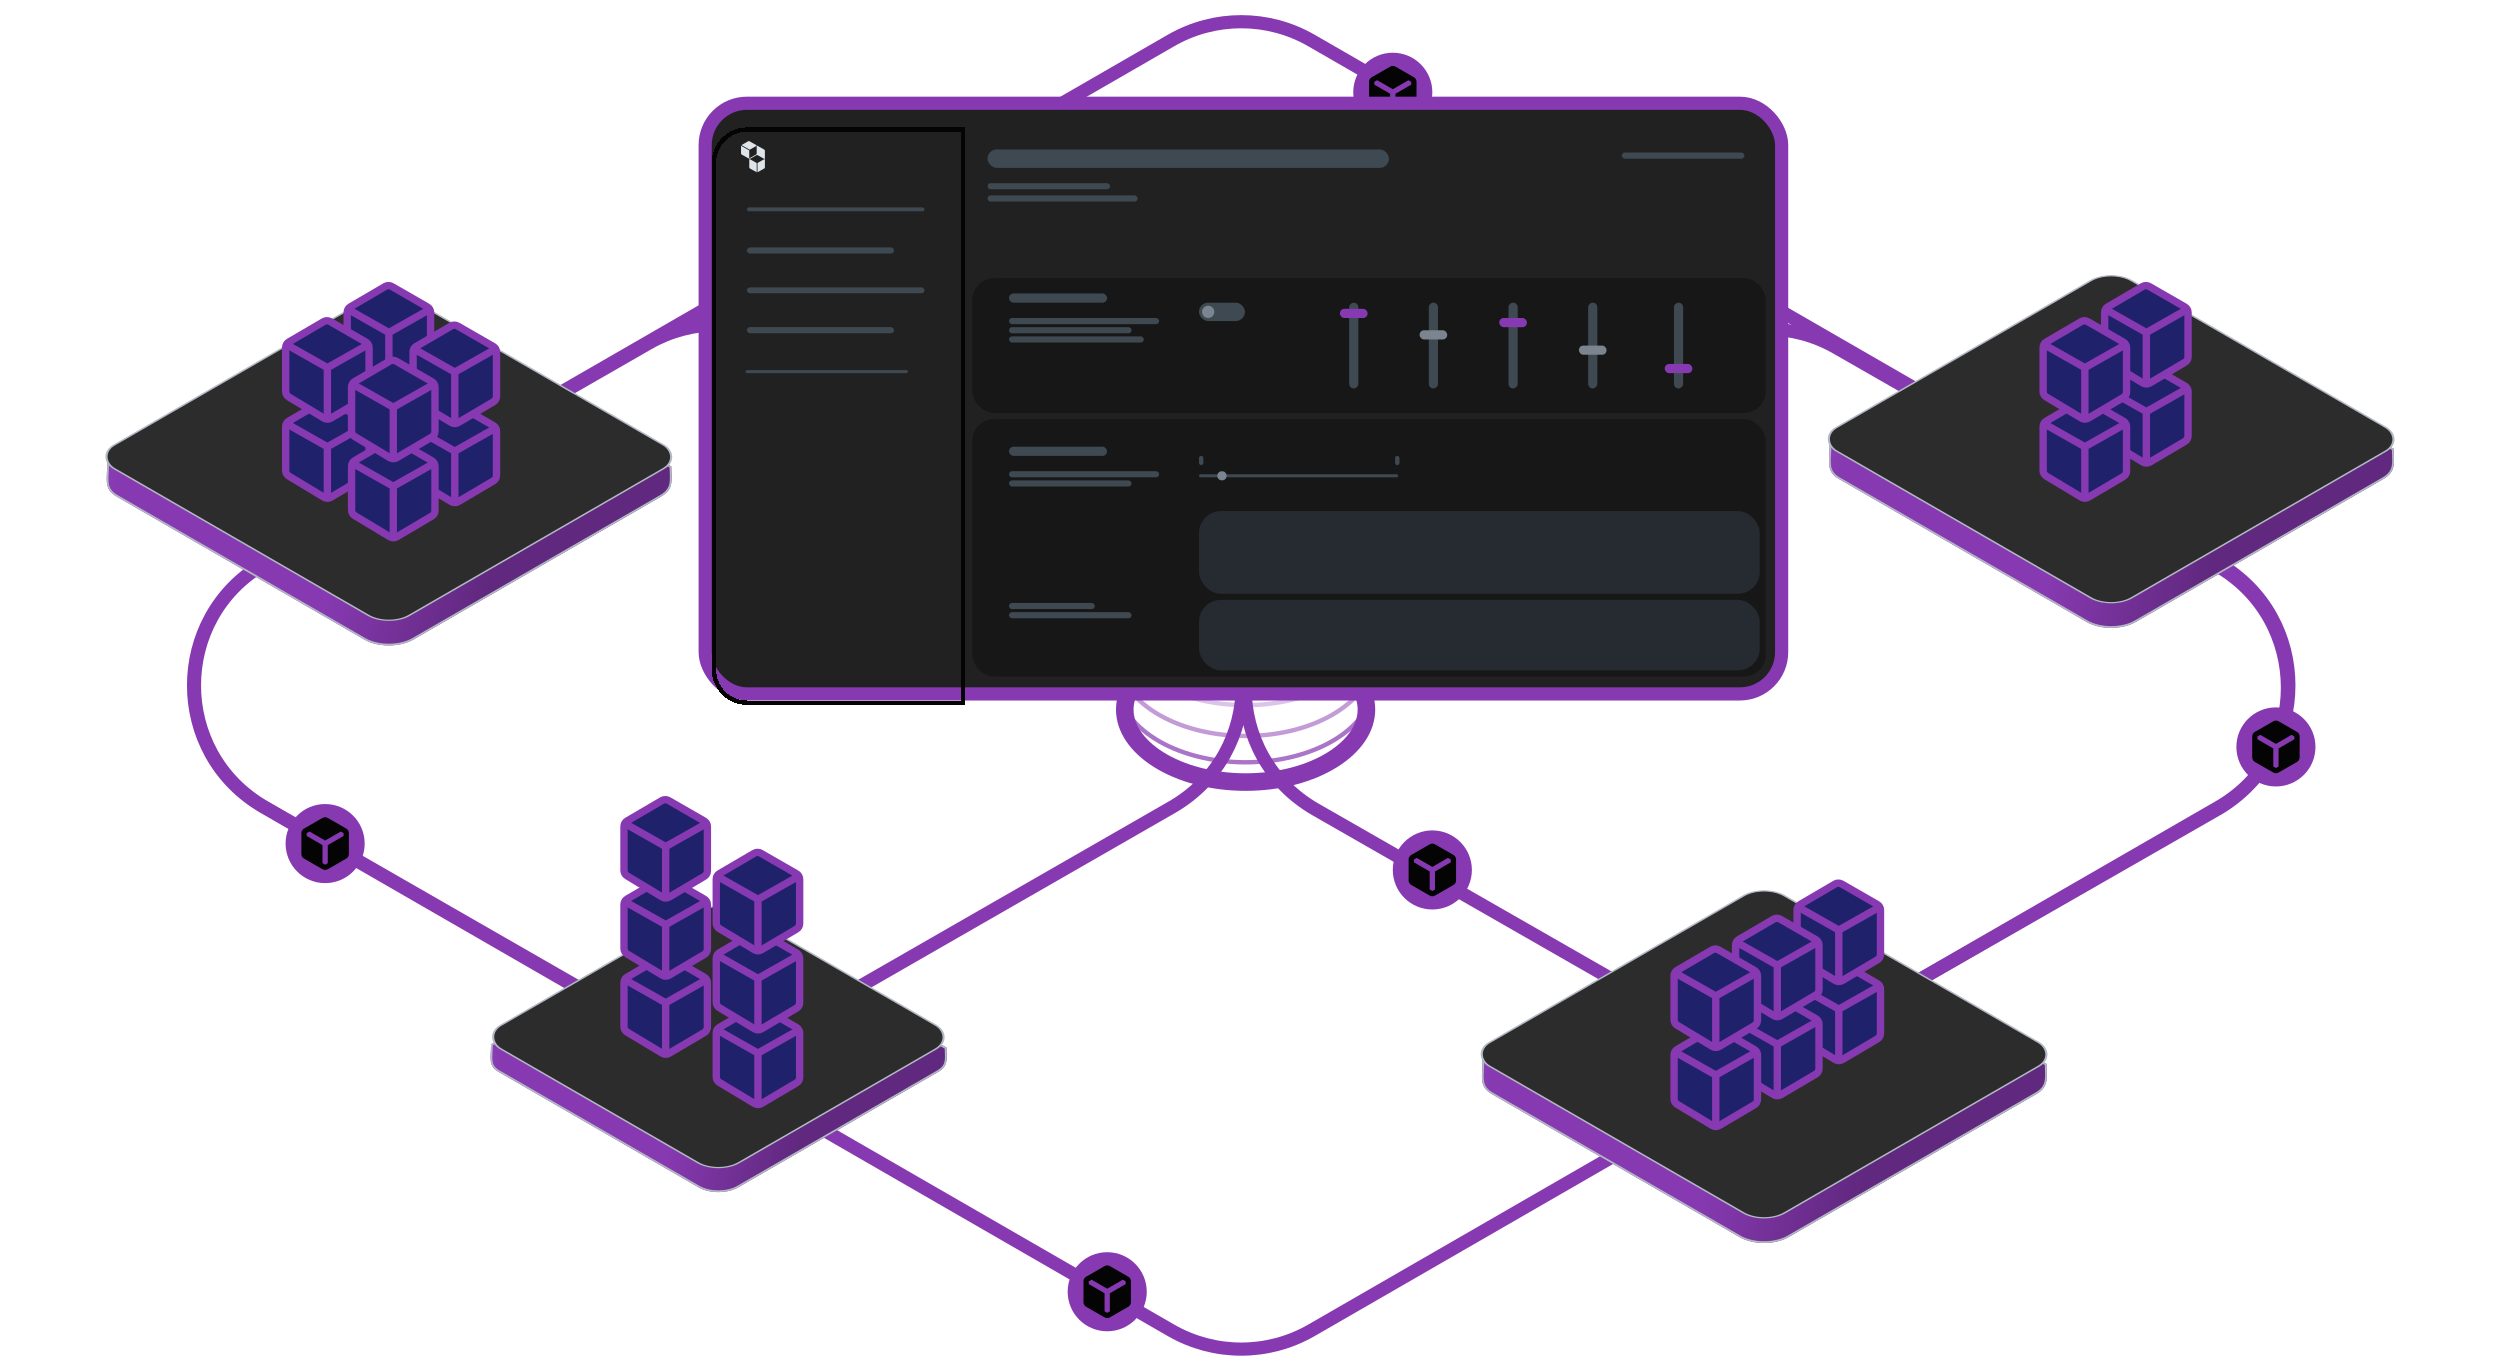 <svg width="569" height="312" viewBox="0 0 569 312" fill="none" xmlns="http://www.w3.org/2000/svg">
<path d="M60.323 128.25L147.564 78.151C157.432 72.484 169.568 72.484 179.436 78.151L266.677 128.25C288.096 140.55 288.096 171.45 266.677 183.75L179.436 233.849C169.568 239.516 157.432 239.516 147.564 233.849L60.323 183.75C38.904 171.45 38.904 140.55 60.323 128.25Z" stroke="#8739B1" stroke-width="3"/>
<path d="M299.471 128.733L386.094 79.112C395.947 73.468 408.053 73.468 417.906 79.112L504.528 128.733C525.987 141.026 525.987 171.974 504.529 184.267L417.906 233.888C408.053 239.532 395.947 239.532 386.094 233.888L299.471 184.267C278.013 171.974 278.013 141.026 299.471 128.733Z" stroke="#8739B1" stroke-width="3"/>
<path d="M60.067 128.279L266.513 9.22C276.407 3.514 288.593 3.514 298.487 9.22L504.933 128.279C526.284 140.593 526.284 171.407 504.933 183.721L298.487 302.78C288.593 308.486 276.407 308.486 266.513 302.78L60.067 183.72C38.716 171.407 38.716 140.593 60.067 128.279Z" stroke="#8739B1" stroke-width="3"/>
<g filter="url(#filter0_d_2891_70172)">
<path d="M407.059 206.848C403.989 205.076 399.012 204.388 395.942 206.16L337.415 238.025C337.415 241.923 336.489 244.047 339.559 245.819L395.942 278.372C399.012 280.144 403.989 280.144 407.059 278.372L463.442 245.819C466.512 244.047 465.792 241.923 465.791 238.943L407.059 206.848Z" fill="url(#paint0_linear_2891_70172)"/>
<path d="M401.483 205.373C399.496 205.203 397.529 205.473 396.041 206.332L396.037 206.335L337.613 238.145C337.609 239.077 337.555 239.908 337.518 240.648C337.479 241.423 337.459 242.094 337.533 242.694C337.606 243.291 337.771 243.813 338.094 244.29C338.418 244.768 338.91 245.215 339.659 245.648L396.041 278.199C397.539 279.064 399.515 279.502 401.501 279.502C403.487 279.502 405.462 279.064 406.96 278.199L463.343 245.648C464.092 245.215 464.6 244.766 464.944 244.298C465.288 243.831 465.475 243.336 465.572 242.798C465.67 242.257 465.677 241.674 465.657 241.031C465.639 240.429 465.599 239.766 465.595 239.062L406.964 207.023L406.96 207.021C405.453 206.15 403.469 205.543 401.483 205.373Z" stroke="#B3B9C4" stroke-width="0.398"/>
</g>
<rect x="1.18486e-08" y="0.199" width="77.545" height="77.545" rx="5.367" transform="matrix(-0.866 0.5 0.866 0.5 401.328 201.099)" fill="#2C2C2C" stroke="#B3B9C4" stroke-width="0.398"/>
<path d="M419.161 219.199L427.27 223.858C427.723 224.115 428 224.592 428 225.105V235.221C428 235.725 427.732 236.202 427.289 236.459L419.272 241.191C418.801 241.466 418.219 241.466 417.748 241.182L409.722 236.349C409.288 236.083 409.02 235.624 409.02 235.12V225.078C409.02 224.564 409.297 224.097 409.741 223.84L417.674 219.199C418.127 218.934 418.699 218.934 419.161 219.199Z" fill="#1F226A"/>
<path d="M419.161 219.199L427.27 223.858C427.723 224.115 428 224.592 428 225.105V235.221C428 235.725 427.732 236.202 427.289 236.459L419.272 241.191C418.801 241.466 418.219 241.466 417.748 241.182L409.722 236.349C409.288 236.083 409.02 235.624 409.02 235.12V225.078C409.02 224.564 409.297 224.097 409.741 223.84L417.674 219.199C418.127 218.934 418.699 218.934 419.161 219.199Z" stroke="#8739B1" stroke-width="1.676" stroke-miterlimit="10"/>
<path d="M428 224.315L418.51 229.687M418.51 229.687L409.02 224.315M418.51 229.687V241.776" stroke="#8739B1" stroke-width="1.676"/>
<path d="M405.161 227.199L413.27 231.858C413.723 232.115 414 232.592 414 233.105V243.221C414 243.725 413.732 244.202 413.289 244.459L405.272 249.191C404.801 249.466 404.219 249.466 403.748 249.182L395.722 244.349C395.288 244.083 395.02 243.624 395.02 243.12V233.078C395.02 232.564 395.297 232.097 395.741 231.84L403.674 227.199C404.127 226.934 404.699 226.934 405.161 227.199Z" fill="#1F226A"/>
<path d="M405.161 227.199L413.27 231.858C413.723 232.115 414 232.592 414 233.105V243.221C414 243.725 413.732 244.202 413.289 244.459L405.272 249.191C404.801 249.466 404.219 249.466 403.748 249.182L395.722 244.349C395.288 244.083 395.02 243.624 395.02 243.12V233.078C395.02 232.564 395.297 232.097 395.741 231.84L403.674 227.199C404.127 226.934 404.699 226.934 405.161 227.199Z" stroke="#8739B1" stroke-width="1.676" stroke-miterlimit="10"/>
<path d="M414 232.315L404.51 237.687M404.51 237.687L395.02 232.315M404.51 237.687V249.776" stroke="#8739B1" stroke-width="1.676"/>
<path d="M391.161 234.199L399.27 238.858C399.723 239.115 400 239.592 400 240.105V250.221C400 250.725 399.732 251.202 399.289 251.459L391.272 256.191C390.801 256.466 390.219 256.466 389.748 256.182L381.722 251.349C381.288 251.083 381.02 250.624 381.02 250.12V240.078C381.02 239.564 381.297 239.097 381.741 238.84L389.674 234.199C390.127 233.934 390.699 233.934 391.161 234.199Z" fill="#1F226A"/>
<path d="M391.161 234.199L399.27 238.858C399.723 239.115 400 239.592 400 240.105V250.221C400 250.725 399.732 251.202 399.289 251.459L391.272 256.191C390.801 256.466 390.219 256.466 389.748 256.182L381.722 251.349C381.288 251.083 381.02 250.624 381.02 250.12V240.078C381.02 239.564 381.297 239.097 381.741 238.84L389.674 234.199C390.127 233.934 390.699 233.934 391.161 234.199Z" stroke="#8739B1" stroke-width="1.676" stroke-miterlimit="10"/>
<path d="M400 239.315L390.51 244.687M390.51 244.687L381.02 239.315M390.51 244.687V256.776" stroke="#8739B1" stroke-width="1.676"/>
<path d="M419.161 201.199L427.27 205.858C427.723 206.115 428 206.592 428 207.105V217.221C428 217.725 427.732 218.202 427.289 218.459L419.272 223.191C418.801 223.466 418.219 223.466 417.748 223.182L409.722 218.349C409.288 218.083 409.02 217.624 409.02 217.12V207.078C409.02 206.564 409.297 206.097 409.741 205.84L417.674 201.199C418.127 200.934 418.699 200.934 419.161 201.199Z" fill="#1F226A"/>
<path d="M419.161 201.199L427.27 205.858C427.723 206.115 428 206.592 428 207.105V217.221C428 217.725 427.732 218.202 427.289 218.459L419.272 223.191C418.801 223.466 418.219 223.466 417.748 223.182L409.722 218.349C409.288 218.083 409.02 217.624 409.02 217.12V207.078C409.02 206.564 409.297 206.097 409.741 205.84L417.674 201.199C418.127 200.934 418.699 200.934 419.161 201.199Z" stroke="#8739B1" stroke-width="1.676" stroke-miterlimit="10"/>
<path d="M428 206.315L418.51 211.687M418.51 211.687L409.02 206.315M418.51 211.687V223.776" stroke="#8739B1" stroke-width="1.676"/>
<path d="M405.161 209.199L413.27 213.858C413.723 214.115 414 214.592 414 215.105V225.221C414 225.725 413.732 226.202 413.289 226.459L405.272 231.191C404.801 231.466 404.219 231.466 403.748 231.182L395.722 226.349C395.288 226.083 395.02 225.624 395.02 225.12V215.078C395.02 214.564 395.297 214.097 395.741 213.84L403.674 209.199C404.127 208.934 404.699 208.934 405.161 209.199Z" fill="#1F226A"/>
<path d="M405.161 209.199L413.27 213.858C413.723 214.115 414 214.592 414 215.105V225.221C414 225.725 413.732 226.202 413.289 226.459L405.272 231.191C404.801 231.466 404.219 231.466 403.748 231.182L395.722 226.349C395.288 226.083 395.02 225.624 395.02 225.12V215.078C395.02 214.564 395.297 214.097 395.741 213.84L403.674 209.199C404.127 208.934 404.699 208.934 405.161 209.199Z" stroke="#8739B1" stroke-width="1.676" stroke-miterlimit="10"/>
<path d="M414 214.315L404.51 219.687M404.51 219.687L395.02 214.315M404.51 219.687V231.776" stroke="#8739B1" stroke-width="1.676"/>
<path d="M391.161 216.199L399.27 220.858C399.723 221.115 400 221.592 400 222.105V232.221C400 232.725 399.732 233.202 399.289 233.459L391.272 238.191C390.801 238.466 390.219 238.466 389.748 238.182L381.722 233.349C381.288 233.083 381.02 232.624 381.02 232.12V222.078C381.02 221.564 381.297 221.097 381.741 220.84L389.674 216.199C390.127 215.934 390.699 215.934 391.161 216.199Z" fill="#1F226A"/>
<path d="M391.161 216.199L399.27 220.858C399.723 221.115 400 221.592 400 222.105V232.221C400 232.725 399.732 233.202 399.289 233.459L391.272 238.191C390.801 238.466 390.219 238.466 389.748 238.182L381.722 233.349C381.288 233.083 381.02 232.624 381.02 232.12V222.078C381.02 221.564 381.297 221.097 381.741 220.84L389.674 216.199C390.127 215.934 390.699 215.934 391.161 216.199Z" stroke="#8739B1" stroke-width="1.676" stroke-miterlimit="10"/>
<path d="M400 221.315L390.51 226.687M390.51 226.687L381.02 221.315M390.51 226.687V238.776" stroke="#8739B1" stroke-width="1.676"/>
<g filter="url(#filter1_d_2891_70172)">
<path d="M486.059 66.848C482.989 65.076 478.012 64.388 474.942 66.16L416.415 98.025C416.415 101.923 415.489 104.047 418.559 105.819L474.942 138.372C478.012 140.144 482.989 140.144 486.059 138.372L542.442 105.819C545.512 104.047 544.792 101.923 544.791 98.942L486.059 66.848Z" fill="url(#paint1_linear_2891_70172)"/>
<path d="M480.483 65.373C478.496 65.203 476.529 65.473 475.041 66.332L475.037 66.335L416.613 98.145C416.609 99.077 416.555 99.908 416.518 100.648C416.479 101.423 416.459 102.094 416.533 102.694C416.606 103.291 416.771 103.813 417.094 104.29C417.418 104.768 417.91 105.215 418.659 105.648L475.041 138.199C476.539 139.064 478.515 139.502 480.501 139.502C482.487 139.502 484.462 139.064 485.96 138.199L542.343 105.648C543.092 105.215 543.6 104.766 543.944 104.298C544.288 103.831 544.475 103.336 544.572 102.798C544.67 102.257 544.677 101.674 544.657 101.031C544.639 100.429 544.599 99.766 544.595 99.062L485.964 67.023L485.96 67.021C484.453 66.15 482.469 65.543 480.483 65.373Z" stroke="#B3B9C4" stroke-width="0.398"/>
</g>
<rect x="1.18486e-08" y="0.199" width="77.545" height="77.545" rx="5.367" transform="matrix(-0.866 0.5 0.866 0.5 480.328 61.099)" fill="#2C2C2C" stroke="#B3B9C4" stroke-width="0.398"/>
<path d="M489.161 83.2L497.27 87.858C497.723 88.115 498 88.592 498 89.105V99.221C498 99.725 497.732 100.202 497.289 100.459L489.272 105.191C488.801 105.466 488.219 105.466 487.748 105.182L479.722 100.349C479.288 100.083 479.02 99.624 479.02 99.12V89.078C479.02 88.564 479.297 88.097 479.741 87.84L487.674 83.2C488.127 82.933 488.699 82.933 489.161 83.2Z" fill="#1F226A"/>
<path d="M489.161 83.2L497.27 87.858C497.723 88.115 498 88.592 498 89.105V99.221C498 99.725 497.732 100.202 497.289 100.459L489.272 105.191C488.801 105.466 488.219 105.466 487.748 105.182L479.722 100.349C479.288 100.083 479.02 99.624 479.02 99.12V89.078C479.02 88.564 479.297 88.097 479.741 87.84L487.674 83.2C488.127 82.933 488.699 82.933 489.161 83.2Z" stroke="#8739B1" stroke-width="1.676" stroke-miterlimit="10"/>
<path d="M498 88.314L488.51 93.687M488.51 93.687L479.02 88.314M488.51 93.687V105.776" stroke="#8739B1" stroke-width="1.676"/>
<path d="M475.161 91.2L483.27 95.858C483.723 96.115 484 96.592 484 97.105V107.221C484 107.725 483.732 108.202 483.289 108.459L475.272 113.191C474.801 113.466 474.219 113.466 473.748 113.182L465.722 108.349C465.288 108.083 465.02 107.624 465.02 107.12V97.078C465.02 96.564 465.297 96.097 465.741 95.84L473.674 91.2C474.127 90.933 474.699 90.933 475.161 91.2Z" fill="#1F226A"/>
<path d="M475.161 91.2L483.27 95.858C483.723 96.115 484 96.592 484 97.105V107.221C484 107.725 483.732 108.202 483.289 108.459L475.272 113.191C474.801 113.466 474.219 113.466 473.748 113.182L465.722 108.349C465.288 108.083 465.02 107.624 465.02 107.12V97.078C465.02 96.564 465.297 96.097 465.741 95.84L473.674 91.2C474.127 90.933 474.699 90.933 475.161 91.2Z" stroke="#8739B1" stroke-width="1.676" stroke-miterlimit="10"/>
<path d="M484 96.314L474.51 101.687M474.51 101.687L465.02 96.314M474.51 101.687V113.776" stroke="#8739B1" stroke-width="1.676"/>
<path d="M489.161 65.2L497.27 69.858C497.723 70.115 498 70.592 498 71.105V81.221C498 81.725 497.732 82.202 497.289 82.459L489.272 87.191C488.801 87.466 488.219 87.466 487.748 87.182L479.722 82.349C479.288 82.083 479.02 81.624 479.02 81.12V71.078C479.02 70.564 479.297 70.097 479.741 69.84L487.674 65.2C488.127 64.933 488.699 64.933 489.161 65.2Z" fill="#1F226A"/>
<path d="M489.161 65.2L497.27 69.858C497.723 70.115 498 70.592 498 71.105V81.221C498 81.725 497.732 82.202 497.289 82.459L489.272 87.191C488.801 87.466 488.219 87.466 487.748 87.182L479.722 82.349C479.288 82.083 479.02 81.624 479.02 81.12V71.078C479.02 70.564 479.297 70.097 479.741 69.84L487.674 65.2C488.127 64.933 488.699 64.933 489.161 65.2Z" stroke="#8739B1" stroke-width="1.676" stroke-miterlimit="10"/>
<path d="M498 70.314L488.51 75.687M488.51 75.687L479.02 70.314M488.51 75.687V87.776" stroke="#8739B1" stroke-width="1.676"/>
<path d="M475.161 73.2L483.27 77.858C483.723 78.115 484 78.592 484 79.105V89.221C484 89.725 483.732 90.202 483.289 90.459L475.272 95.191C474.801 95.466 474.219 95.466 473.748 95.182L465.722 90.349C465.288 90.083 465.02 89.624 465.02 89.12V79.078C465.02 78.564 465.297 78.097 465.741 77.84L473.674 73.2C474.127 72.933 474.699 72.933 475.161 73.2Z" fill="#1F226A"/>
<path d="M475.161 73.2L483.27 77.858C483.723 78.115 484 78.592 484 79.105V89.221C484 89.725 483.732 90.202 483.289 90.459L475.272 95.191C474.801 95.466 474.219 95.466 473.748 95.182L465.722 90.349C465.288 90.083 465.02 89.624 465.02 89.12V79.078C465.02 78.564 465.297 78.097 465.741 77.84L473.674 73.2C474.127 72.933 474.699 72.933 475.161 73.2Z" stroke="#8739B1" stroke-width="1.676" stroke-miterlimit="10"/>
<path d="M484 78.314L474.51 83.687M474.51 83.687L465.02 78.314M474.51 83.687V95.776" stroke="#8739B1" stroke-width="1.676"/>
<g filter="url(#filter2_d_2891_70172)">
<path d="M94.059 70.848C90.989 69.076 86.012 68.388 82.942 70.16L24.415 102.025C24.415 105.923 23.489 108.047 26.559 109.819L82.942 142.372C86.012 144.144 90.989 144.144 94.059 142.372L150.442 109.819C153.512 108.047 152.792 105.923 152.791 102.943L94.059 70.848Z" fill="url(#paint2_linear_2891_70172)"/>
<path d="M88.483 69.373C86.496 69.203 84.529 69.473 83.041 70.332L83.037 70.335L24.613 102.145C24.609 103.077 24.555 103.908 24.518 104.648C24.479 105.423 24.459 106.094 24.533 106.694C24.607 107.291 24.771 107.813 25.094 108.29C25.418 108.768 25.91 109.215 26.659 109.648L83.041 142.199C84.539 143.064 86.515 143.502 88.501 143.502C90.487 143.502 92.462 143.064 93.96 142.199L150.343 109.648C151.092 109.215 151.6 108.766 151.944 108.298C152.288 107.831 152.475 107.336 152.572 106.798C152.67 106.257 152.677 105.674 152.657 105.031C152.639 104.429 152.599 103.766 152.595 103.062L93.964 71.023L93.96 71.021C92.453 70.15 90.469 69.543 88.483 69.373Z" stroke="#B3B9C4" stroke-width="0.398"/>
</g>
<rect x="1.18486e-08" y="0.199" width="77.545" height="77.545" rx="5.367" transform="matrix(-0.866 0.5 0.866 0.5 88.328 65.099)" fill="#2C2C2C" stroke="#B3B9C4" stroke-width="0.398"/>
<path d="M75.161 91.2L83.27 95.858C83.723 96.115 84 96.592 84 97.105V107.221C84 107.725 83.732 108.202 83.289 108.459L75.272 113.191C74.801 113.466 74.219 113.466 73.748 113.182L65.722 108.349C65.288 108.083 65.02 107.624 65.02 107.12V97.078C65.02 96.564 65.297 96.097 65.741 95.84L73.674 91.2C74.127 90.933 74.699 90.933 75.161 91.2Z" fill="#1F226A"/>
<path d="M75.161 91.2L83.27 95.858C83.723 96.115 84 96.592 84 97.105V107.221C84 107.725 83.732 108.202 83.289 108.459L75.272 113.191C74.801 113.466 74.219 113.466 73.748 113.182L65.722 108.349C65.288 108.083 65.02 107.624 65.02 107.12V97.078C65.02 96.564 65.297 96.097 65.741 95.84L73.674 91.2C74.127 90.933 74.699 90.933 75.161 91.2Z" stroke="#8739B1" stroke-width="1.676" stroke-miterlimit="10"/>
<path d="M84 96.314L74.51 101.687M74.51 101.687L65.02 96.314M74.51 101.687V113.776" stroke="#8739B1" stroke-width="1.676"/>
<path d="M89.161 65.2L97.27 69.858C97.723 70.115 98 70.592 98 71.105V81.221C98 81.725 97.732 82.202 97.289 82.459L89.272 87.191C88.801 87.466 88.219 87.466 87.748 87.182L79.722 82.349C79.288 82.083 79.02 81.624 79.02 81.12V71.078C79.02 70.564 79.297 70.097 79.741 69.84L87.674 65.2C88.127 64.933 88.699 64.933 89.161 65.2Z" fill="#1F226A"/>
<path d="M89.161 65.2L97.27 69.858C97.723 70.115 98 70.592 98 71.105V81.221C98 81.725 97.732 82.202 97.289 82.459L89.272 87.191C88.801 87.466 88.219 87.466 87.748 87.182L79.722 82.349C79.288 82.083 79.02 81.624 79.02 81.12V71.078C79.02 70.564 79.297 70.097 79.741 69.84L87.674 65.2C88.127 64.933 88.699 64.933 89.161 65.2Z" stroke="#8739B1" stroke-width="1.676" stroke-miterlimit="10"/>
<path d="M98 70.314L88.51 75.687M88.51 75.687L79.02 70.314M88.51 75.687V87.776" stroke="#8739B1" stroke-width="1.676"/>
<path d="M75.161 73.2L83.27 77.858C83.723 78.115 84 78.592 84 79.105V89.221C84 89.725 83.732 90.202 83.289 90.459L75.272 95.191C74.801 95.466 74.219 95.466 73.748 95.182L65.722 90.349C65.288 90.083 65.02 89.624 65.02 89.12V79.078C65.02 78.564 65.297 78.097 65.741 77.84L73.674 73.2C74.127 72.933 74.699 72.933 75.161 73.2Z" fill="#1F226A"/>
<path d="M75.161 73.2L83.27 77.858C83.723 78.115 84 78.592 84 79.105V89.221C84 89.725 83.732 90.202 83.289 90.459L75.272 95.191C74.801 95.466 74.219 95.466 73.748 95.182L65.722 90.349C65.288 90.083 65.02 89.624 65.02 89.12V79.078C65.02 78.564 65.297 78.097 65.741 77.84L73.674 73.2C74.127 72.933 74.699 72.933 75.161 73.2Z" stroke="#8739B1" stroke-width="1.676" stroke-miterlimit="10"/>
<path d="M84 78.314L74.51 83.687M74.51 83.687L65.02 78.314M74.51 83.687V95.776" stroke="#8739B1" stroke-width="1.676"/>
<path d="M104.161 92.2L112.27 96.858C112.723 97.115 113 97.592 113 98.105V108.221C113 108.725 112.732 109.202 112.289 109.459L104.272 114.191C103.801 114.466 103.219 114.466 102.748 114.182L94.722 109.349C94.288 109.083 94.02 108.624 94.02 108.12V98.078C94.02 97.564 94.297 97.097 94.741 96.84L102.674 92.2C103.127 91.933 103.699 91.933 104.161 92.2Z" fill="#1F226A"/>
<path d="M104.161 92.2L112.27 96.858C112.723 97.115 113 97.592 113 98.105V108.221C113 108.725 112.732 109.202 112.289 109.459L104.272 114.191C103.801 114.466 103.219 114.466 102.748 114.182L94.722 109.349C94.288 109.083 94.02 108.624 94.02 108.12V98.078C94.02 97.564 94.297 97.097 94.741 96.84L102.674 92.2C103.127 91.933 103.699 91.933 104.161 92.2Z" stroke="#8739B1" stroke-width="1.676" stroke-miterlimit="10"/>
<path d="M113 97.314L103.51 102.687M103.51 102.687L94.02 97.314M103.51 102.687V114.776" stroke="#8739B1" stroke-width="1.676"/>
<path d="M90.161 100.199L98.27 104.858C98.723 105.115 99 105.592 99 106.105V116.221C99 116.725 98.732 117.202 98.289 117.459L90.272 122.191C89.801 122.466 89.219 122.466 88.748 122.182L80.722 117.349C80.288 117.083 80.02 116.624 80.02 116.12V106.078C80.02 105.564 80.297 105.097 80.741 104.84L88.674 100.199C89.127 99.933 89.699 99.933 90.161 100.199Z" fill="#1F226A"/>
<path d="M90.161 100.199L98.27 104.858C98.723 105.115 99 105.592 99 106.105V116.221C99 116.725 98.732 117.202 98.289 117.459L90.272 122.191C89.801 122.466 89.219 122.466 88.748 122.182L80.722 117.349C80.288 117.083 80.02 116.624 80.02 116.12V106.078C80.02 105.564 80.297 105.097 80.741 104.84L88.674 100.199C89.127 99.933 89.699 99.933 90.161 100.199Z" stroke="#8739B1" stroke-width="1.676" stroke-miterlimit="10"/>
<path d="M99 105.315L89.51 110.687M89.51 110.687L80.02 105.315M89.51 110.687V122.776" stroke="#8739B1" stroke-width="1.676"/>
<path d="M104.161 74.2L112.27 78.858C112.723 79.115 113 79.592 113 80.105V90.221C113 90.725 112.732 91.202 112.289 91.459L104.272 96.191C103.801 96.466 103.219 96.466 102.748 96.182L94.722 91.349C94.288 91.083 94.02 90.624 94.02 90.12V80.078C94.02 79.564 94.297 79.097 94.741 78.84L102.674 74.2C103.127 73.933 103.699 73.933 104.161 74.2Z" fill="#1F226A"/>
<path d="M104.161 74.2L112.27 78.858C112.723 79.115 113 79.592 113 80.105V90.221C113 90.725 112.732 91.202 112.289 91.459L104.272 96.191C103.801 96.466 103.219 96.466 102.748 96.182L94.722 91.349C94.288 91.083 94.02 90.624 94.02 90.12V80.078C94.02 79.564 94.297 79.097 94.741 78.84L102.674 74.2C103.127 73.933 103.699 73.933 104.161 74.2Z" stroke="#8739B1" stroke-width="1.676" stroke-miterlimit="10"/>
<path d="M113 79.314L103.51 84.687M103.51 84.687L94.02 79.314M103.51 84.687V96.776" stroke="#8739B1" stroke-width="1.676"/>
<path d="M90.161 82.2L98.27 86.858C98.723 87.115 99 87.592 99 88.105V98.221C99 98.725 98.732 99.202 98.289 99.459L90.272 104.191C89.801 104.466 89.219 104.466 88.748 104.182L80.722 99.349C80.288 99.083 80.02 98.624 80.02 98.12V88.078C80.02 87.564 80.297 87.097 80.741 86.84L88.674 82.2C89.127 81.933 89.699 81.933 90.161 82.2Z" fill="#1F226A"/>
<path d="M90.161 82.2L98.27 86.858C98.723 87.115 99 87.592 99 88.105V98.221C99 98.725 98.732 99.202 98.289 99.459L90.272 104.191C89.801 104.466 89.219 104.466 88.748 104.182L80.722 99.349C80.288 99.083 80.02 98.624 80.02 98.12V88.078C80.02 87.564 80.297 87.097 80.741 86.84L88.674 82.2C89.127 81.933 89.699 81.933 90.161 82.2Z" stroke="#8739B1" stroke-width="1.676" stroke-miterlimit="10"/>
<path d="M99 87.314L89.51 92.687M89.51 92.687L80.02 87.314M89.51 92.687V104.776" stroke="#8739B1" stroke-width="1.676"/>
<g filter="url(#filter3_d_2891_70172)">
<path d="M167.988 209.301C165.51 207.869 161.491 207.314 159.012 208.745L111.757 234.473C111.757 237.62 111.01 239.335 113.488 240.766L159.012 267.049C161.491 268.48 165.51 268.48 167.988 267.049L213.512 240.766C215.991 239.335 215.41 237.62 215.409 235.214L167.988 209.301Z" fill="url(#paint3_linear_2891_70172)"/>
<path d="M163.483 208.147C161.883 208.011 160.303 208.229 159.111 208.917L159.107 208.92L111.955 234.592C111.951 235.337 111.908 236.002 111.878 236.593C111.847 237.219 111.831 237.758 111.891 238.239C111.949 238.716 112.08 239.131 112.337 239.51C112.594 239.89 112.987 240.247 113.588 240.594L159.111 266.877C160.313 267.571 161.901 267.924 163.5 267.924C165.099 267.924 166.687 267.571 167.889 266.877L213.413 240.594C214.015 240.246 214.42 239.888 214.694 239.516C214.968 239.144 215.117 238.75 215.194 238.32C215.273 237.887 215.278 237.42 215.263 236.901C215.248 236.423 215.216 235.894 215.212 235.333L167.895 209.475L167.894 209.476L167.889 209.473C166.677 208.773 165.082 208.284 163.483 208.147Z" stroke="#B3B9C4" stroke-width="0.398"/>
</g>
<rect x="1.18486e-08" y="0.199" width="62.534" height="62.534" rx="5.367" transform="matrix(-0.866 0.5 0.866 0.5 163.328 204.678)" fill="#2C2C2C" stroke="#B3B9C4" stroke-width="0.398"/>
<path d="M173.161 229.199L181.27 233.858C181.723 234.115 182 234.592 182 235.105V245.221C182 245.725 181.732 246.202 181.289 246.459L173.272 251.191C172.801 251.466 172.219 251.466 171.748 251.182L163.722 246.349C163.288 246.083 163.02 245.624 163.02 245.12V235.078C163.02 234.564 163.297 234.097 163.741 233.84L171.674 229.199C172.127 228.934 172.699 228.934 173.161 229.199Z" fill="#1F226A"/>
<path d="M173.161 229.199L181.27 233.858C181.723 234.115 182 234.592 182 235.105V245.221C182 245.725 181.732 246.202 181.289 246.459L173.272 251.191C172.801 251.466 172.219 251.466 171.748 251.182L163.722 246.349C163.288 246.083 163.02 245.624 163.02 245.12V235.078C163.02 234.564 163.297 234.097 163.741 233.84L171.674 229.199C172.127 228.934 172.699 228.934 173.161 229.199Z" stroke="#8739B1" stroke-width="1.676" stroke-miterlimit="10"/>
<path d="M182 234.315L172.51 239.687M172.51 239.687L163.02 234.315M172.51 239.687V251.776" stroke="#8739B1" stroke-width="1.676"/>
<path d="M173.161 212.199L181.27 216.858C181.723 217.115 182 217.592 182 218.105V228.221C182 228.725 181.732 229.202 181.289 229.459L173.272 234.191C172.801 234.466 172.219 234.466 171.748 234.182L163.722 229.349C163.288 229.083 163.02 228.624 163.02 228.12V218.078C163.02 217.564 163.297 217.097 163.741 216.84L171.674 212.199C172.127 211.934 172.699 211.934 173.161 212.199Z" fill="#1F226A"/>
<path d="M173.161 212.199L181.27 216.858C181.723 217.115 182 217.592 182 218.105V228.221C182 228.725 181.732 229.202 181.289 229.459L173.272 234.191C172.801 234.466 172.219 234.466 171.748 234.182L163.722 229.349C163.288 229.083 163.02 228.624 163.02 228.12V218.078C163.02 217.564 163.297 217.097 163.741 216.84L171.674 212.199C172.127 211.934 172.699 211.934 173.161 212.199Z" stroke="#8739B1" stroke-width="1.676" stroke-miterlimit="10"/>
<path d="M182 217.315L172.51 222.687M172.51 222.687L163.02 217.315M172.51 222.687V234.776" stroke="#8739B1" stroke-width="1.676"/>
<path d="M173.161 194.199L181.27 198.858C181.723 199.115 182 199.592 182 200.105V210.221C182 210.725 181.732 211.202 181.289 211.459L173.272 216.191C172.801 216.466 172.219 216.466 171.748 216.182L163.722 211.349C163.288 211.083 163.02 210.624 163.02 210.12V200.078C163.02 199.564 163.297 199.097 163.741 198.84L171.674 194.199C172.127 193.934 172.699 193.934 173.161 194.199Z" fill="#1F226A"/>
<path d="M173.161 194.199L181.27 198.858C181.723 199.115 182 199.592 182 200.105V210.221C182 210.725 181.732 211.202 181.289 211.459L173.272 216.191C172.801 216.466 172.219 216.466 171.748 216.182L163.722 211.349C163.288 211.083 163.02 210.624 163.02 210.12V200.078C163.02 199.564 163.297 199.097 163.741 198.84L171.674 194.199C172.127 193.934 172.699 193.934 173.161 194.199Z" stroke="#8739B1" stroke-width="1.676" stroke-miterlimit="10"/>
<path d="M182 199.315L172.51 204.687M172.51 204.687L163.02 199.315M172.51 204.687V216.776" stroke="#8739B1" stroke-width="1.676"/>
<path d="M152.161 217.751L160.27 222.41C160.723 222.667 161 223.144 161 223.657V233.773C161 234.277 160.732 234.754 160.289 235.011L152.272 239.743C151.801 240.018 151.219 240.018 150.748 239.734L142.722 234.901C142.288 234.635 142.02 234.176 142.02 233.672V223.63C142.02 223.116 142.297 222.649 142.741 222.392L150.674 217.751C151.127 217.486 151.699 217.486 152.161 217.751Z" fill="#1F226A"/>
<path d="M152.161 217.751L160.27 222.41C160.723 222.667 161 223.144 161 223.657V233.773C161 234.277 160.732 234.754 160.289 235.011L152.272 239.743C151.801 240.018 151.219 240.018 150.748 239.734L142.722 234.901C142.288 234.635 142.02 234.176 142.02 233.672V223.63C142.02 223.116 142.297 222.649 142.741 222.392L150.674 217.751C151.127 217.486 151.699 217.486 152.161 217.751Z" stroke="#8739B1" stroke-width="1.676" stroke-miterlimit="10"/>
<path d="M161 222.867L151.51 228.239M151.51 228.239L142.02 222.867M151.51 228.239V240.328" stroke="#8739B1" stroke-width="1.676"/>
<path d="M152.161 199.975L160.27 204.634C160.723 204.891 161 205.368 161 205.881V215.997C161 216.501 160.732 216.978 160.289 217.235L152.272 221.967C151.801 222.242 151.219 222.242 150.748 221.958L142.722 217.125C142.288 216.859 142.02 216.4 142.02 215.896V205.854C142.02 205.34 142.297 204.873 142.741 204.616L150.674 199.975C151.127 199.71 151.699 199.71 152.161 199.975Z" fill="#1F226A"/>
<path d="M152.161 199.975L160.27 204.634C160.723 204.891 161 205.368 161 205.881V215.997C161 216.501 160.732 216.978 160.289 217.235L152.272 221.967C151.801 222.242 151.219 222.242 150.748 221.958L142.722 217.125C142.288 216.859 142.02 216.4 142.02 215.896V205.854C142.02 205.34 142.297 204.873 142.741 204.616L150.674 199.975C151.127 199.71 151.699 199.71 152.161 199.975Z" stroke="#8739B1" stroke-width="1.676" stroke-miterlimit="10"/>
<path d="M161 205.091L151.51 210.463M151.51 210.463L142.02 205.091M151.51 210.463V222.552" stroke="#8739B1" stroke-width="1.676"/>
<path d="M152.161 182.199L160.27 186.858C160.723 187.115 161 187.592 161 188.105V198.221C161 198.725 160.732 199.202 160.289 199.459L152.272 204.191C151.801 204.466 151.219 204.466 150.748 204.182L142.722 199.349C142.288 199.083 142.02 198.624 142.02 198.12V188.078C142.02 187.564 142.297 187.097 142.741 186.84L150.674 182.199C151.127 181.934 151.699 181.934 152.161 182.199Z" fill="#1F226A"/>
<path d="M152.161 182.199L160.27 186.858C160.723 187.115 161 187.592 161 188.105V198.221C161 198.725 160.732 199.202 160.289 199.459L152.272 204.191C151.801 204.466 151.219 204.466 150.748 204.182L142.722 199.349C142.288 199.083 142.02 198.624 142.02 198.12V188.078C142.02 187.564 142.297 187.097 142.741 186.84L150.674 182.199C151.127 181.934 151.699 181.934 152.161 182.199Z" stroke="#8739B1" stroke-width="1.676" stroke-miterlimit="10"/>
<path d="M161 187.315L151.51 192.687M151.51 192.687L142.02 187.315M151.51 192.687V204.776" stroke="#8739B1" stroke-width="1.676"/>
<circle cx="9" cy="9" r="9" transform="matrix(-1 0 0 1 527 161)" fill="#8739B1"/>
<path d="M518.6 175.835L522.8 173.42C522.99 173.31 523.138 173.165 523.243 172.985C523.348 172.805 523.4 172.605 523.4 172.385V167.615C523.4 167.395 523.348 167.195 523.243 167.015C523.138 166.835 522.99 166.69 522.8 166.58L518.6 164.165C518.41 164.055 518.21 164 518 164C517.79 164 517.59 164.055 517.4 164.165L513.2 166.58C513.01 166.69 512.863 166.835 512.758 167.015C512.653 167.195 512.6 167.395 512.6 167.615V172.385C512.6 172.605 512.653 172.805 512.758 172.985C512.863 173.165 513.01 173.31 513.2 173.42L517.4 175.835C517.59 175.945 517.79 176 518 176C518.21 176 518.41 175.945 518.6 175.835ZM518.6 170.345V174.455L518 174.8L517.4 174.455V170.345L513.8 168.26V167.63L514.445 167.255L518 169.31L521.555 167.255L522.2 167.63V168.26L518.6 170.345Z" fill="#040404"/>
<circle cx="9" cy="9" r="9" transform="matrix(-1 0 0 1 335 189)" fill="#8739B1"/>
<path d="M326.6 203.835L330.8 201.42C330.99 201.31 331.138 201.165 331.243 200.985C331.348 200.805 331.4 200.605 331.4 200.385V195.615C331.4 195.395 331.348 195.195 331.243 195.015C331.138 194.835 330.99 194.69 330.8 194.58L326.6 192.165C326.41 192.055 326.21 192 326 192C325.79 192 325.59 192.055 325.4 192.165L321.2 194.58C321.01 194.69 320.863 194.835 320.758 195.015C320.653 195.195 320.6 195.395 320.6 195.615V200.385C320.6 200.605 320.653 200.805 320.758 200.985C320.863 201.165 321.01 201.31 321.2 201.42L325.4 203.835C325.59 203.945 325.79 204 326 204C326.21 204 326.41 203.945 326.6 203.835ZM326.6 198.345V202.455L326 202.8L325.4 202.455V198.345L321.8 196.26V195.63L322.445 195.255L326 197.31L329.555 195.255L330.2 195.63V196.26L326.6 198.345Z" fill="#040404"/>
<circle cx="9" cy="9" r="9" transform="matrix(-1 0 0 1 261 285)" fill="#8739B1"/>
<path d="M252.6 299.835L256.8 297.42C256.99 297.31 257.138 297.165 257.243 296.985C257.348 296.805 257.4 296.605 257.4 296.385V291.615C257.4 291.395 257.348 291.195 257.243 291.015C257.138 290.835 256.99 290.69 256.8 290.58L252.6 288.165C252.41 288.055 252.21 288 252 288C251.79 288 251.59 288.055 251.4 288.165L247.2 290.58C247.01 290.69 246.863 290.835 246.758 291.015C246.653 291.195 246.6 291.395 246.6 291.615V296.385C246.6 296.605 246.653 296.805 246.758 296.985C246.863 297.165 247.01 297.31 247.2 297.42L251.4 299.835C251.59 299.945 251.79 300 252 300C252.21 300 252.41 299.945 252.6 299.835ZM252.6 294.345V298.455L252 298.8L251.4 298.455V294.345L247.8 292.26V291.63L248.445 291.255L252 293.31L255.555 291.255L256.2 291.63V292.26L252.6 294.345Z" fill="#040404"/>
<circle cx="9" cy="9" r="9" transform="matrix(-1 0 0 1 326 12)" fill="#8739B1"/>
<path d="M317.6 26.835L321.8 24.42C321.99 24.31 322.138 24.165 322.243 23.985C322.348 23.805 322.4 23.605 322.4 23.385V18.615C322.4 18.395 322.348 18.195 322.243 18.015C322.138 17.835 321.99 17.69 321.8 17.58L317.6 15.165C317.41 15.055 317.21 15 317 15C316.79 15 316.59 15.055 316.4 15.165L312.2 17.58C312.01 17.69 311.863 17.835 311.758 18.015C311.653 18.195 311.6 18.395 311.6 18.615V23.385C311.6 23.605 311.653 23.805 311.758 23.985C311.863 24.165 312.01 24.31 312.2 24.42L316.4 26.835C316.59 26.945 316.79 27 317 27C317.21 27 317.41 26.945 317.6 26.835ZM317.6 21.345V25.455L317 25.8L316.4 25.455V21.345L312.8 19.26V18.63L313.445 18.255L317 20.31L320.555 18.255L321.2 18.63V19.26L317.6 21.345Z" fill="#040404"/>
<circle cx="9" cy="9" r="9" transform="matrix(-1 0 0 1 83 183)" fill="#8739B1"/>
<path d="M74.6 197.835L78.8 195.42C78.99 195.31 79.138 195.165 79.243 194.985C79.348 194.805 79.4 194.605 79.4 194.385V189.615C79.4 189.395 79.348 189.195 79.243 189.015C79.138 188.835 78.99 188.69 78.8 188.58L74.6 186.165C74.41 186.055 74.21 186 74 186C73.79 186 73.59 186.055 73.4 186.165L69.2 188.58C69.01 188.69 68.863 188.835 68.758 189.015C68.653 189.195 68.6 189.395 68.6 189.615V194.385C68.6 194.605 68.653 194.805 68.758 194.985C68.863 195.165 69.01 195.31 69.2 195.42L73.4 197.835C73.59 197.945 73.79 198 74 198C74.21 198 74.41 197.945 74.6 197.835ZM74.6 192.345V196.455L74 196.8L73.4 196.455V192.345L69.8 190.26V189.63L70.445 189.255L74 191.31L77.555 189.255L78.2 189.63V190.26L74.6 192.345Z" fill="#040404"/>
<path d="M283.5 145C291.33 145 298.324 146.995 303.297 150.113C308.297 153.249 311 157.326 311 161.5C311 165.674 308.297 169.751 303.297 172.887C298.324 176.005 291.33 178 283.5 178C275.67 178 268.676 176.005 263.703 172.887C258.703 169.751 256 165.674 256 161.5C256 157.326 258.703 153.249 263.703 150.113C268.676 146.995 275.67 145 283.5 145Z" stroke="#8739B1" stroke-width="4"/>
<path opacity="0.7" d="M283.5 137.5C291.567 137.5 298.847 139.551 304.094 142.842C309.348 146.137 312.5 150.625 312.5 155.5C312.5 160.375 309.348 164.863 304.094 168.158C298.847 171.449 291.567 173.5 283.5 173.5C275.433 173.5 268.153 171.449 262.906 168.158C257.652 164.863 254.5 160.375 254.5 155.5C254.5 150.625 257.652 146.137 262.906 142.842C268.153 139.551 275.433 137.5 283.5 137.5Z" stroke="#8739B1"/>
<path opacity="0.5" d="M283.5 131.5C291.567 131.5 298.847 133.551 304.094 136.842C309.348 140.137 312.5 144.625 312.5 149.5C312.5 154.375 309.348 158.863 304.094 162.158C298.847 165.449 291.567 167.5 283.5 167.5C275.433 167.5 268.153 165.449 262.906 162.158C257.652 158.863 254.5 154.375 254.5 149.5C254.5 144.625 257.652 140.137 262.906 136.842C268.153 133.551 275.433 131.5 283.5 131.5Z" stroke="#8739B1"/>
<path opacity="0.3" d="M283.5 124.5C291.567 124.5 298.847 126.551 304.094 129.842C309.348 133.137 312.5 137.625 312.5 142.5C312.5 147.375 309.348 151.863 304.094 155.158C298.847 158.449 291.567 160.5 283.5 160.5C275.433 160.5 268.153 158.449 262.906 155.158C257.652 151.863 254.5 147.375 254.5 142.5C254.5 137.625 257.652 133.137 262.906 129.842C268.153 126.551 275.433 124.5 283.5 124.5Z" stroke="#8739B1"/>
<rect x="405.5" y="157.935" width="245" height="134.435" rx="9.5" transform="rotate(-180 405.5 157.935)" fill="#212121" stroke="#8739B1" stroke-width="3"/>
<rect x="401.909" y="93.995" width="180.628" height="30.686" rx="5" transform="rotate(-180 401.909 93.995)" fill="#171717"/>
<rect x="401.909" y="153.972" width="180.628" height="58.582" rx="5" transform="rotate(-180 401.909 153.972)" fill="#171717"/>
<rect x="400.516" y="135.142" width="127.625" height="18.83" rx="5" transform="rotate(-180 400.516 135.142)" fill="#252B30"/>
<rect x="400.516" y="152.577" width="127.625" height="16.04" rx="5" transform="rotate(-180 400.516 152.577)" fill="#252B30"/>
<g filter="url(#filter4_d_2891_70172)">
<path d="M170.002 155.935C165.86 155.935 162.502 152.577 162.502 148.435L162.502 33C162.502 28.858 165.86 25.5 170.002 25.5L219.227 25.5L219.227 155.935L170.002 155.935Z" stroke="#040404" shape-rendering="crispEdges"/>
</g>
<path d="M170.656 36.219L170.722 36.256L172.189 37.084C172.201 37.09 172.213 37.095 172.225 37.1V39.209C172.213 39.205 172.201 39.2 172.19 39.193L170.656 38.328C170.58 38.285 170.533 38.205 170.533 38.119V36.39C170.533 36.315 170.569 36.246 170.628 36.2C170.637 36.207 170.646 36.213 170.656 36.219ZM173.996 36.199C174.056 36.245 174.091 36.315 174.091 36.39V38.12C174.091 38.206 174.044 38.285 173.968 38.328L172.434 39.195C172.425 39.2 172.416 39.205 172.407 39.209V37.097C172.416 37.093 172.425 37.089 172.434 37.084L173.967 36.219C173.977 36.213 173.987 36.206 173.996 36.199ZM172.223 33.18C172.282 33.157 172.349 33.159 172.408 33.184C172.417 33.187 172.426 33.192 172.435 33.196L173.968 34.064C174.044 34.107 174.091 34.187 174.091 34.273V36.009C174.091 36.019 174.091 36.029 174.09 36.038C174.082 36.1 174.049 36.157 174 36.196C173.999 36.197 173.998 36.199 173.997 36.199C173.988 36.193 173.979 36.186 173.969 36.181L172.435 35.313C172.426 35.308 172.417 35.304 172.408 35.3C172.349 35.275 172.282 35.274 172.223 35.297C172.221 35.298 172.219 35.298 172.218 35.299C172.208 35.303 172.198 35.307 172.188 35.313L170.654 36.181C170.645 36.186 170.636 36.192 170.628 36.198L170.626 36.2C170.576 36.162 170.542 36.105 170.533 36.043L170.564 36.027L172.098 35.159C172.107 35.154 172.116 35.148 172.125 35.142C172.127 35.141 172.128 35.139 172.13 35.138C172.179 35.098 172.212 35.042 172.22 34.98C172.221 34.97 172.222 34.96 172.222 34.95L172.221 33.214C172.221 33.203 172.22 33.191 172.219 33.181C172.22 33.18 172.221 33.18 172.223 33.18ZM168.846 33.28L170.531 34.235C170.529 34.248 170.528 34.261 170.528 34.273V36.009C170.528 36.02 170.53 36.031 170.531 36.042C170.462 36.07 170.382 36.065 170.315 36.027L168.782 35.159C168.706 35.116 168.658 35.037 168.658 34.95V33.214C168.658 33.201 168.659 33.189 168.661 33.177L168.846 33.28ZM170.315 32.137C170.392 32.094 170.485 32.094 170.562 32.137L172.096 33.005C172.162 33.043 172.205 33.108 172.216 33.181C172.205 33.185 172.195 33.191 172.185 33.196L170.651 34.064C170.643 34.068 170.635 34.075 170.627 34.08L168.848 33.073L168.757 33.022C168.765 33.016 168.773 33.01 168.781 33.005L170.315 32.137Z" fill="#DEE4EA"/>
<rect x="169.999" y="47.202" width="40.407" height="0.888" rx="0.444" fill="#3F4952"/>
<rect x="169.999" y="56.31" width="33.475" height="1.395" rx="0.697" fill="#3F4952"/>
<rect x="169.999" y="65.407" width="40.407" height="1.332" rx="0.666" fill="#3F4952"/>
<rect x="229.648" y="66.796" width="22.317" height="2.092" rx="1.046" fill="#3F4952"/>
<rect x="229.648" y="72.375" width="34.173" height="1.395" rx="0.697" fill="#3F4952"/>
<rect x="229.648" y="74.467" width="27.896" height="1.395" rx="0.697" fill="#3F4952"/>
<rect x="229.648" y="101.666" width="22.317" height="2.092" rx="1.046" fill="#3F4952"/>
<rect x="229.648" y="107.245" width="34.173" height="1.395" rx="0.697" fill="#3F4952"/>
<rect x="229.648" y="109.338" width="27.896" height="1.395" rx="0.697" fill="#3F4952"/>
<rect x="229.648" y="137.234" width="19.527" height="1.395" rx="0.697" fill="#3F4952"/>
<rect x="229.648" y="139.326" width="27.896" height="1.395" rx="0.697" fill="#3F4952"/>
<rect x="229.648" y="76.559" width="30.686" height="1.395" rx="0.697" fill="#3F4952"/>
<rect x="224.767" y="44.479" width="34.173" height="1.395" rx="0.697" fill="#3F4952"/>
<rect x="224.767" y="41.689" width="27.896" height="1.395" rx="0.697" fill="#3F4952"/>
<rect x="369.131" y="34.715" width="27.896" height="1.395" rx="0.697" fill="#3F4952"/>
<rect x="169.999" y="74.442" width="33.475" height="1.395" rx="0.697" fill="#3F4952"/>
<rect x="169.672" y="84.231" width="36.962" height="0.697" rx="0.349" fill="#3F4952"/>
<rect x="363.553" y="68.888" width="19.527" height="2.092" rx="1.046" transform="rotate(90 363.553 68.888)" fill="#3F4952"/>
<rect x="359.368" y="78.652" width="6.277" height="2.092" rx="1" fill="#7A858F"/>
<rect x="383.08" y="68.888" width="19.527" height="2.092" rx="1.046" transform="rotate(90 383.08 68.888)" fill="#3F4952"/>
<rect x="378.896" y="82.836" width="6.277" height="2.092" rx="1" fill="#8739B1"/>
<rect x="309.16" y="68.888" width="19.527" height="2.092" rx="1.046" transform="rotate(90 309.16 68.888)" fill="#3F4952"/>
<rect x="304.976" y="70.283" width="6.277" height="2.092" rx="1" fill="#8739B1"/>
<rect x="327.289" y="68.888" width="19.527" height="2.092" rx="1.046" transform="rotate(90 327.289 68.888)" fill="#3F4952"/>
<rect x="323.104" y="75.165" width="6.277" height="2.092" rx="1" fill="#7A858F"/>
<rect x="345.424" y="68.888" width="19.527" height="2.092" rx="1.046" transform="rotate(90 345.424 68.888)" fill="#3F4952"/>
<rect x="341.239" y="72.375" width="6.277" height="2.092" rx="1" fill="#8739B1"/>
<rect x="224.765" y="34.018" width="91.36" height="4.184" rx="2.092" fill="#3F4952"/>
<rect x="272.891" y="68.888" width="10.461" height="4.184" rx="2.092" fill="#3F4952"/>
<circle cx="274.982" cy="70.98" r="1.395" fill="#7A858F"/>
<rect x="272.891" y="107.943" width="45.331" height="0.697" rx="0.349" fill="#3F4952"/>
<circle cx="278.121" cy="108.292" r="1.046" fill="#7A858F"/>
<line x1="273.388" y1="104.258" x2="273.388" y2="105.351" stroke="#3F4952" stroke-linecap="round"/>
<line x1="318.021" y1="104.258" x2="318.021" y2="105.351" stroke="#3F4952" stroke-linecap="round"/>
<defs>
<filter id="filter0_d_2891_70172" x="313.254" y="184.3" width="176.641" height="122.635" filterUnits="userSpaceOnUse" color-interpolation-filters="sRGB">
<feFlood flood-opacity="0" result="BackgroundImageFix"/>
<feColorMatrix in="SourceAlpha" type="matrix" values="0 0 0 0 0 0 0 0 0 0 0 0 0 0 0 0 0 0 127 0" result="hardAlpha"/>
<feOffset dy="3.204"/>
<feGaussianBlur stdDeviation="12.015"/>
<feComposite in2="hardAlpha" operator="out"/>
<feColorMatrix type="matrix" values="0 0 0 0 0.412 0 0 0 0 0.224 0 0 0 0 0.694 0 0 0 1 0"/>
<feBlend mode="normal" in2="BackgroundImageFix" result="effect1_dropShadow_2891_70172"/>
<feBlend mode="normal" in="SourceGraphic" in2="effect1_dropShadow_2891_70172" result="shape"/>
</filter>
<filter id="filter1_d_2891_70172" x="392.254" y="44.3" width="176.641" height="122.635" filterUnits="userSpaceOnUse" color-interpolation-filters="sRGB">
<feFlood flood-opacity="0" result="BackgroundImageFix"/>
<feColorMatrix in="SourceAlpha" type="matrix" values="0 0 0 0 0 0 0 0 0 0 0 0 0 0 0 0 0 0 127 0" result="hardAlpha"/>
<feOffset dy="3.204"/>
<feGaussianBlur stdDeviation="12.015"/>
<feComposite in2="hardAlpha" operator="out"/>
<feColorMatrix type="matrix" values="0 0 0 0 0.412 0 0 0 0 0.224 0 0 0 0 0.694 0 0 0 1 0"/>
<feBlend mode="normal" in2="BackgroundImageFix" result="effect1_dropShadow_2891_70172"/>
<feBlend mode="normal" in="SourceGraphic" in2="effect1_dropShadow_2891_70172" result="shape"/>
</filter>
<filter id="filter2_d_2891_70172" x="0.254" y="48.3" width="176.641" height="122.635" filterUnits="userSpaceOnUse" color-interpolation-filters="sRGB">
<feFlood flood-opacity="0" result="BackgroundImageFix"/>
<feColorMatrix in="SourceAlpha" type="matrix" values="0 0 0 0 0 0 0 0 0 0 0 0 0 0 0 0 0 0 127 0" result="hardAlpha"/>
<feOffset dy="3.204"/>
<feGaussianBlur stdDeviation="12.015"/>
<feComposite in2="hardAlpha" operator="out"/>
<feColorMatrix type="matrix" values="0 0 0 0 0.412 0 0 0 0 0.224 0 0 0 0 0.694 0 0 0 1 0"/>
<feBlend mode="normal" in2="BackgroundImageFix" result="effect1_dropShadow_2891_70172"/>
<feBlend mode="normal" in="SourceGraphic" in2="effect1_dropShadow_2891_70172" result="shape"/>
</filter>
<filter id="filter3_d_2891_70172" x="87.621" y="187.084" width="151.877" height="108.272" filterUnits="userSpaceOnUse" color-interpolation-filters="sRGB">
<feFlood flood-opacity="0" result="BackgroundImageFix"/>
<feColorMatrix in="SourceAlpha" type="matrix" values="0 0 0 0 0 0 0 0 0 0 0 0 0 0 0 0 0 0 127 0" result="hardAlpha"/>
<feOffset dy="3.204"/>
<feGaussianBlur stdDeviation="12.015"/>
<feComposite in2="hardAlpha" operator="out"/>
<feColorMatrix type="matrix" values="0 0 0 0 0.412 0 0 0 0 0.224 0 0 0 0 0.694 0 0 0 1 0"/>
<feBlend mode="normal" in2="BackgroundImageFix" result="effect1_dropShadow_2891_70172"/>
<feBlend mode="normal" in="SourceGraphic" in2="effect1_dropShadow_2891_70172" result="shape"/>
</filter>
<filter id="filter4_d_2891_70172" x="158.002" y="25" width="65.725" height="139.435" filterUnits="userSpaceOnUse" color-interpolation-filters="sRGB">
<feFlood flood-opacity="0" result="BackgroundImageFix"/>
<feColorMatrix in="SourceAlpha" type="matrix" values="0 0 0 0 0 0 0 0 0 0 0 0 0 0 0 0 0 0 127 0" result="hardAlpha"/>
<feOffset dy="4"/>
<feGaussianBlur stdDeviation="2"/>
<feComposite in2="hardAlpha" operator="out"/>
<feColorMatrix type="matrix" values="0 0 0 0 0 0 0 0 0 0 0 0 0 0 0 0 0 0 0.25 0"/>
<feBlend mode="normal" in2="BackgroundImageFix" result="effect1_dropShadow_2891_70172"/>
<feBlend mode="normal" in="SourceGraphic" in2="effect1_dropShadow_2891_70172" result="shape"/>
</filter>
<linearGradient id="paint0_linear_2891_70172" x1="312.264" y1="108.8" x2="454.852" y2="144.219" gradientUnits="userSpaceOnUse">
<stop offset="0.059" stop-color="#AF7ACB"/>
<stop offset="0.4" stop-color="#8739B1"/>
<stop offset="0.755" stop-color="#8739B1"/>
<stop offset="1" stop-color="#60287E"/>
</linearGradient>
<linearGradient id="paint1_linear_2891_70172" x1="391.264" y1="-31.2" x2="533.852" y2="4.219" gradientUnits="userSpaceOnUse">
<stop offset="0.059" stop-color="#AF7ACB"/>
<stop offset="0.4" stop-color="#8739B1"/>
<stop offset="0.755" stop-color="#8739B1"/>
<stop offset="1" stop-color="#60287E"/>
</linearGradient>
<linearGradient id="paint2_linear_2891_70172" x1="-0.736" y1="-27.2" x2="141.852" y2="8.219" gradientUnits="userSpaceOnUse">
<stop offset="0.059" stop-color="#AF7ACB"/>
<stop offset="0.4" stop-color="#8739B1"/>
<stop offset="0.755" stop-color="#8739B1"/>
<stop offset="1" stop-color="#60287E"/>
</linearGradient>
<linearGradient id="paint3_linear_2891_70172" x1="91.45" y1="130.136" x2="206.576" y2="158.733" gradientUnits="userSpaceOnUse">
<stop offset="0.059" stop-color="#AF7ACB"/>
<stop offset="0.4" stop-color="#8739B1"/>
<stop offset="0.755" stop-color="#8739B1"/>
<stop offset="1" stop-color="#60287E"/>
</linearGradient>
</defs>
</svg>
